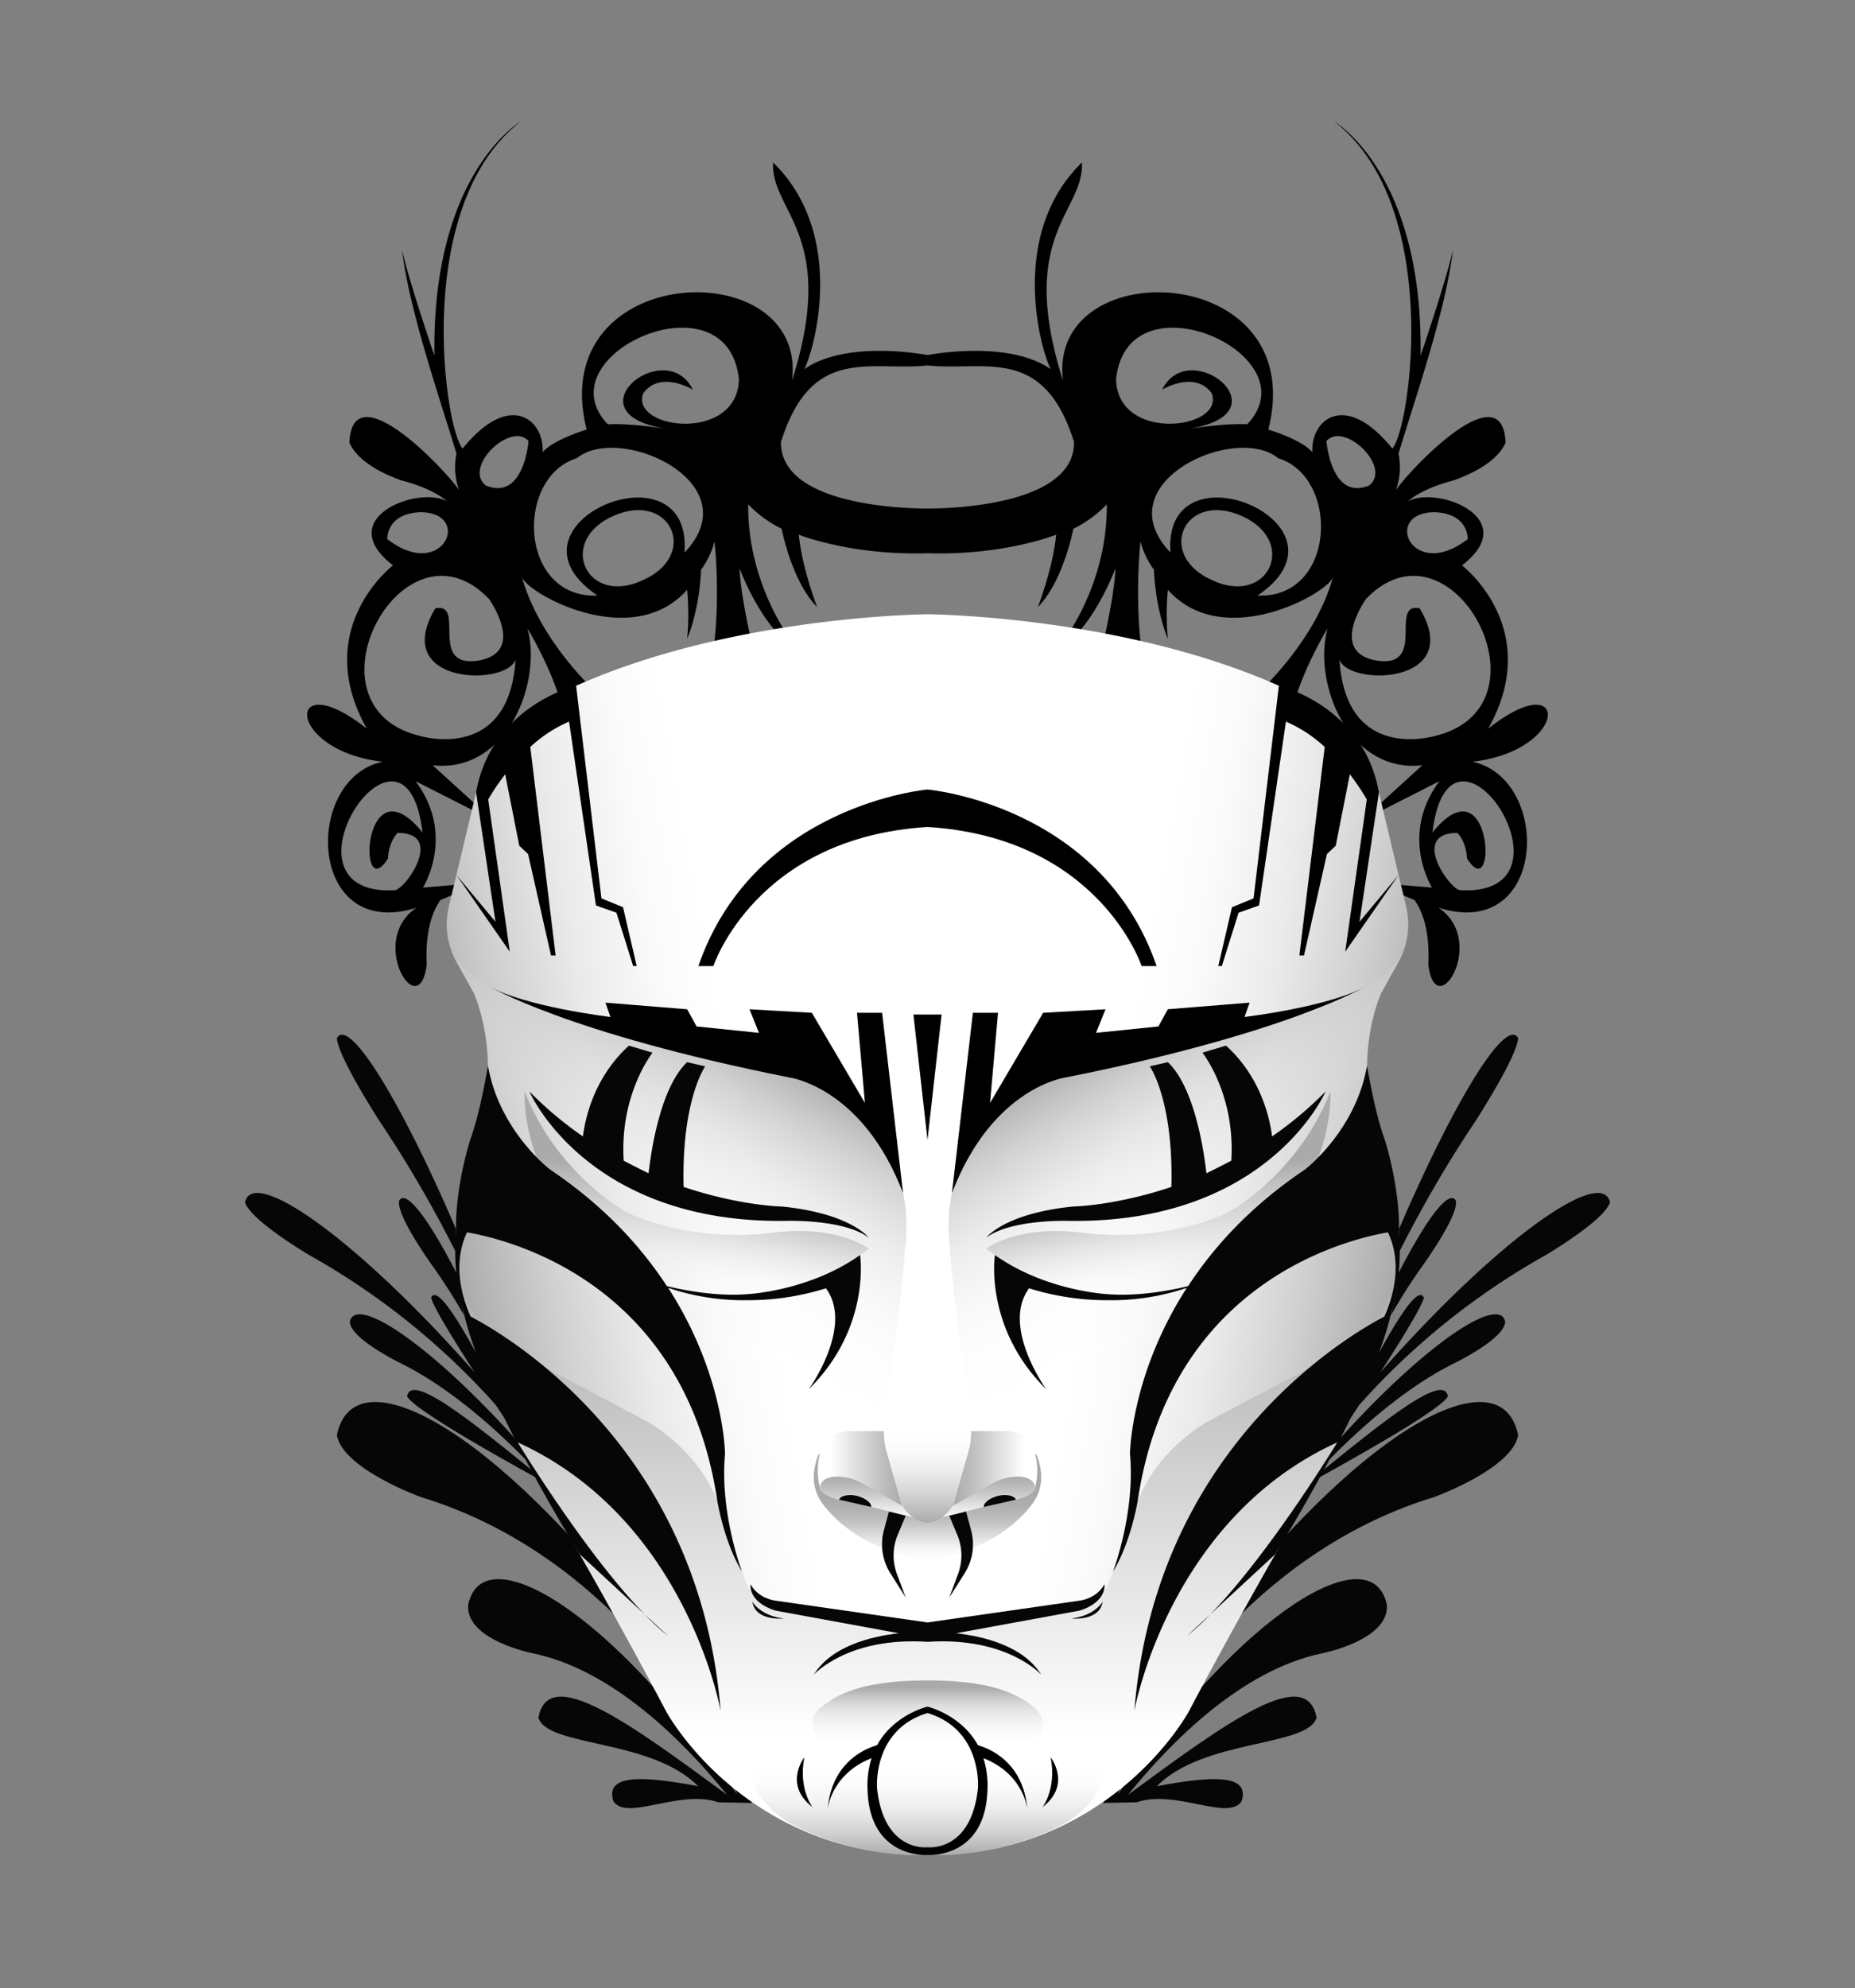 <svg xmlns="http://www.w3.org/2000/svg" xmlns:xlink="http://www.w3.org/1999/xlink" viewBox="0 0 842 902"><rect x="0" y="0" width="842" height="902" fill="#808080" stroke="none"/><defs><style> .cls-1{fill:#060606;}.cls-2{fill:url(#linear-gradient);}.cls-3{fill:url(#linear-gradient-2);}.cls-4{fill:url(#linear-gradient-3);}.cls-5{fill:url(#linear-gradient-4);}.cls-6{fill:url(#linear-gradient-5);}.cls-7{fill:url(#linear-gradient-6);}.cls-8{fill:url(#linear-gradient-7);}.cls-9{fill:url(#linear-gradient-8);}.cls-10{fill:url(#linear-gradient-9);}.cls-11{fill:url(#linear-gradient-10);} </style><linearGradient id="linear-gradient" x1="209.77" y1="593.77" x2="468.51" y2="548.14" gradientUnits="userSpaceOnUse"><stop offset="0" stop-color="#aaa"/><stop offset="0.01" stop-color="#acacac"/><stop offset="0.16" stop-color="#d0d0d0"/><stop offset="0.3" stop-color="#eaeaea"/><stop offset="0.43" stop-color="#fafafa"/><stop offset="0.53" stop-color="#fff"/></linearGradient><linearGradient id="linear-gradient-2" x1="314" y1="573.93" x2="314" y2="841.6" gradientUnits="userSpaceOnUse"><stop offset="0" stop-color="#aaa"/><stop offset="0.44" stop-color="#dbdbdb"/><stop offset="0.8" stop-color="#fff"/></linearGradient><linearGradient id="linear-gradient-3" x1="369.19" y1="485.41" x2="275.93" y2="646.94" gradientUnits="userSpaceOnUse"><stop offset="0" stop-color="#aaa"/><stop offset="0.13" stop-color="silver" stop-opacity="0.74"/><stop offset="0.28" stop-color="#d7d7d7" stop-opacity="0.47"/><stop offset="0.42" stop-color="#e8e8e8" stop-opacity="0.27"/><stop offset="0.56" stop-color="#f5f5f5" stop-opacity="0.12"/><stop offset="0.68" stop-color="#fcfcfc" stop-opacity="0.03"/><stop offset="0.78" stop-color="#fff" stop-opacity="0"/></linearGradient><linearGradient id="linear-gradient-4" x1="409.55" y1="666.27" x2="371.34" y2="666.27" gradientUnits="userSpaceOnUse"><stop offset="0" stop-color="#aaa"/><stop offset="0.25" stop-color="silver"/><stop offset="0.78" stop-color="#f7f7f7"/><stop offset="0.85" stop-color="#fff"/></linearGradient><linearGradient id="linear-gradient-5" x1="394.32" y1="669.89" x2="394.32" y2="689.04" gradientUnits="userSpaceOnUse"><stop offset="0" stop-color="#aaa"/><stop offset="0.3" stop-color="silver"/><stop offset="0.92" stop-color="#f7f7f7"/><stop offset="1" stop-color="#fff"/></linearGradient><linearGradient id="linear-gradient-6" x1="395.2" y1="659.62" x2="395.2" y2="708.24" gradientUnits="userSpaceOnUse"><stop offset="0.38" stop-color="#aaa"/><stop offset="0.48" stop-color="#acacac" stop-opacity="0.98"/><stop offset="0.58" stop-color="#b2b2b2" stop-opacity="0.91"/><stop offset="0.67" stop-color="#bbb" stop-opacity="0.8"/><stop offset="0.76" stop-color="#c8c8c8" stop-opacity="0.64"/><stop offset="0.85" stop-color="#dadada" stop-opacity="0.44"/><stop offset="0.94" stop-color="#eee" stop-opacity="0.2"/><stop offset="1" stop-color="#fff" stop-opacity="0"/></linearGradient><linearGradient id="linear-gradient-7" x1="411.09" y1="690.84" x2="411.09" y2="643.92" gradientUnits="userSpaceOnUse"><stop offset="0" stop-color="#aaa"/><stop offset="0.06" stop-color="#b4b4b4"/><stop offset="0.28" stop-color="#d4d4d4"/><stop offset="0.49" stop-color="#ececec"/><stop offset="0.68" stop-color="#fafafa"/><stop offset="0.85" stop-color="#fff"/></linearGradient><linearGradient id="linear-gradient-8" x1="379.82" y1="841.71" x2="379.82" y2="783.12" gradientUnits="userSpaceOnUse"><stop offset="0" stop-color="#aaa"/><stop offset="0.17" stop-color="silver" stop-opacity="0.75"/><stop offset="0.55" stop-color="#ededed" stop-opacity="0.21"/><stop offset="0.72" stop-color="#fff" stop-opacity="0"/></linearGradient><linearGradient id="linear-gradient-9" x1="394.9" y1="762.41" x2="394.9" y2="803.85" gradientUnits="userSpaceOnUse"><stop offset="0.08" stop-color="#aaa"/><stop offset="0.26" stop-color="#c8c8c8" stop-opacity="0.65"/><stop offset="0.44" stop-color="#e0e0e0" stop-opacity="0.37"/><stop offset="0.59" stop-color="#f1f1f1" stop-opacity="0.17"/><stop offset="0.71" stop-color="#fbfbfb" stop-opacity="0.04"/><stop offset="0.79" stop-color="#fff" stop-opacity="0"/></linearGradient><linearGradient id="linear-gradient-10" x1="319.93" y1="509.65" x2="306.85" y2="583.81" gradientUnits="userSpaceOnUse"><stop offset="0.37" stop-color="#aaa"/><stop offset="0.43" stop-color="#b1b1b1" stop-opacity="0.91"/><stop offset="1" stop-color="#fff" stop-opacity="0"/></linearGradient></defs><g> <path d="M354.5,200.5c13.9-44.3,40.7-31.9,66.5-34.7v-4.7s-37.9-7.5-57,7.2c.2,6,25.4-57.1-13.1-94.6-1,22.8,29.7,32.5,8.6,99,7.3-58.7-112.6-54.3-93.2,22.2,0,0-15.2,4.5-20,10.3.9-14.5-14.7-28.4-36.3-1.7-8.2-9-22.9-110.5,26.4-148.4,0,0-40.5,23.3-39.2,106.3,0,0-11.4-33.2-14.7-48,3.2,27.2,16.7,66,24.7,92.4a31.2,31.2,0,0,0,1.7,18c3.1.2-48.8-58.9-50.3-23,2.1,4.9,8.1,11.6,23.7,17.2,0,0,19.1,4.4,24.4,13.8-5-15.7-59.8.5-28.3,24.7,0,0-37.5,28.6-11.9,74.1-37.2-29.5-37.3,9.9,7.2,15-36.3,7.6-34.1,81.9,15.4,66.2-22.6,15,1.4,53.6,4.6,25.6,0,0-1.6-18.4,6.3-29.1a70.8,70.8,0,0,0,14.4-7.5L192,402.7s15-23.8-3.4-48.3l35.6,18.1-27.8-25.3c33.8,3.8,49.8-37.8,43-62.1,0,0,13.8,22.4,17.2,42.2l17.5-10s-28.3-23.9-37.2-55.5c2.2,7.2,49.7,34.1,75,5.8a116.9,116.9,0,0,1,0,22.2s5.5-12.2,6.3-31.3a37,37,0,0,0,6.1-12.8s3.3,27.7-1.4,56l19.7-4.1s-6.4-25.8-6.9-39.7c0,0,10.5,28.6,27.2,37.7,0,0-23.6-26.9-23.3-66.8a53.6,53.6,0,0,0,15.2,11.1s4.5,23.8,16.1,35.5c0,0-6.9-17.8-8.3-32.8,0,0,23.6,9.5,58.4,8.4V230.7S354,231.8,354.5,200.5ZM175.8,244.6s-.6-11.7,15.1-12.2C214.7,232.5,201.2,264.2,175.8,244.6Zm16,133.1c-27.3-33.6-29.7,34.1-15.7,11.8,0,0,.1-7.2,4.4-11.6,21.6,0,3.5,25.6-1.3,26C121.5,406.9,183.9,312.1,191.8,377.7Zm-2.3-44.1c-53.7-14.3-6.2-102.2,32.5-61.8,0,0,16.9,23.7-4.3,27.8-23.9,4.2-5.9-26.5-20.1-23.6-20.8,34.8,32.5,35.5,36.4,23.2C231.1,347.1,189.5,333.6,189.5,333.6Zm31.1-113.3c-10.7-8.2,11.3-29.3,19.3-20.2C239.9,200.1,237.9,227.3,220.6,220.3Zm71,43c-25.6,11.8-39-18-13-29.3S317.6,252,291.6,263.3Zm19.1-12.6c3.8-51.2-87.4-12.9-39.5,19.5-35.6,1.5-37.6-53.6-9.4-62.3C281.3,191.9,340.9,219.1,310.7,250.7Zm24.7-78.5c-.8,28.8-49.7,22.6-43.4,6.2,7.8-10.6,22.5-1.6,22.5-1.6-12.5-25.1-56.8,10.9-12.1,17.7-7.5-1-17.3-2.4-26.5-2C245.9,161.1,330.5,123.2,335.4,172.2Z"></path> </g><g transform="scale(-1 1) translate(-842,0)"> <path d="M354.5,200.5c13.9-44.3,40.7-31.9,66.5-34.7v-4.7s-37.9-7.5-57,7.2c.2,6,25.4-57.1-13.1-94.6-1,22.8,29.7,32.5,8.6,99,7.3-58.7-112.6-54.3-93.2,22.2,0,0-15.2,4.5-20,10.3.9-14.5-14.7-28.4-36.3-1.7-8.2-9-22.9-110.5,26.4-148.4,0,0-40.5,23.3-39.2,106.3,0,0-11.4-33.2-14.7-48,3.2,27.2,16.7,66,24.7,92.4a31.2,31.2,0,0,0,1.7,18c3.1.2-48.8-58.9-50.3-23,2.1,4.9,8.1,11.6,23.7,17.2,0,0,19.1,4.4,24.4,13.8-5-15.7-59.8.5-28.3,24.7,0,0-37.5,28.6-11.9,74.1-37.2-29.5-37.3,9.9,7.2,15-36.3,7.6-34.1,81.9,15.4,66.2-22.6,15,1.4,53.6,4.6,25.6,0,0-1.6-18.4,6.3-29.1a70.8,70.8,0,0,0,14.4-7.5L192,402.7s15-23.8-3.4-48.3l35.6,18.1-27.8-25.3c33.8,3.8,49.8-37.8,43-62.1,0,0,13.8,22.4,17.2,42.2l17.5-10s-28.3-23.9-37.2-55.5c2.2,7.2,49.7,34.1,75,5.8a116.9,116.9,0,0,1,0,22.2s5.5-12.2,6.3-31.3a37,37,0,0,0,6.1-12.8s3.3,27.7-1.4,56l19.7-4.1s-6.4-25.8-6.9-39.7c0,0,10.5,28.6,27.2,37.7,0,0-23.6-26.9-23.3-66.8a53.6,53.6,0,0,0,15.2,11.1s4.5,23.8,16.1,35.5c0,0-6.9-17.8-8.3-32.8,0,0,23.6,9.5,58.4,8.4V230.7S354,231.8,354.5,200.5ZM175.8,244.6s-.6-11.7,15.1-12.2C214.7,232.5,201.2,264.2,175.8,244.6Zm16,133.1c-27.3-33.6-29.7,34.1-15.7,11.8,0,0,.1-7.2,4.4-11.6,21.6,0,3.5,25.6-1.3,26C121.5,406.9,183.9,312.1,191.8,377.7Zm-2.3-44.1c-53.7-14.3-6.2-102.2,32.5-61.8,0,0,16.9,23.7-4.3,27.8-23.9,4.2-5.9-26.5-20.1-23.6-20.8,34.8,32.5,35.5,36.4,23.2C231.1,347.1,189.5,333.6,189.5,333.6Zm31.1-113.3c-10.7-8.2,11.3-29.3,19.3-20.2C239.9,200.1,237.9,227.3,220.6,220.3Zm71,43c-25.6,11.8-39-18-13-29.3S317.6,252,291.6,263.3Zm19.1-12.6c3.8-51.2-87.4-12.9-39.5,19.5-35.6,1.5-37.6-53.6-9.4-62.3C281.3,191.9,340.9,219.1,310.7,250.7Zm24.7-78.5c-.8,28.8-49.7,22.6-43.4,6.2,7.8-10.6,22.5-1.6,22.5-1.6-12.5-25.1-56.8,10.9-12.1,17.7-7.5-1-17.3-2.4-26.5-2C245.9,161.1,330.5,123.2,335.4,172.2Z"></path> </g><g> <g id="behind_4" data-name="behind 4"> <path class="cls-1" d="M302.5,751.2c-70.8-98.5-141.3-139.9-149.6-100.1,2.6,15.3,38.1,28.1,38.1,28.1,75.6,23,124.9,88.5,143.6,134.9-56.8-83.5-115.4-117.6-122.1-86-1.2,16.2,29.8,22.1,29.8,22.1,35.8,7.6,67.6,39.3,87.7,64.1-44.5-32.7-81.1-59.5-85.6-35,3.9,13.4,51.3,9.5,72.5,31.1-26.5-5-42.2-5.2-38.5,6.8,6.1,9.3,30-5.6,47.7.5l15.2.3Z"></path> </g> <path class="cls-1" d="M243.4,658.9l-13.9-44.5c-33.2-90.8-69.6-155.9-76.6-143.4.5,8.5,19.4,37.7,19.4,37.7,37.5,55.9,60.3,113.3,69.3,147.7l-1.6-2.2c-25.5-69.8-53.4-118.8-58.8-109.5-1.6,6.5,15.1,29.6,15.1,29.6,16.3,22.7,30,51.3,39.6,74.3l-4.5-6.1c-18.2-35.1-32.3-60.7-35.7-53.8.6,3.5,9.5,18.1,19.7,33.9-53-60.2-100.6-93.7-104.2-77.1,2.7,8.4,29.3,24,29.3,24A327.7,327.7,0,0,1,225,637.4c5.5,8.3,10.6,16,14.6,21.8-41-47-77.9-72.4-80.8-59.6,0,7.7,22.9,18.8,22.9,18.8,26.5,13.1,51.3,37.2,67.4,54.9-34.2-27.9-62.4-50.9-64.3-39.8,3.6,7.7,72.7,44.6,72.7,44.6Z"></path> </g><g transform="scale(-1 1) translate(-842,0)"> <g id="behind_4" data-name="behind 4"> <path class="cls-1" d="M302.5,751.2c-70.8-98.5-141.3-139.9-149.6-100.1,2.6,15.3,38.1,28.1,38.1,28.1,75.6,23,124.9,88.5,143.6,134.9-56.8-83.5-115.4-117.6-122.1-86-1.2,16.2,29.8,22.1,29.8,22.1,35.8,7.6,67.6,39.3,87.7,64.1-44.5-32.7-81.1-59.5-85.6-35,3.9,13.4,51.3,9.5,72.5,31.1-26.5-5-42.2-5.2-38.5,6.8,6.1,9.3,30-5.6,47.7.5l15.2.3Z"></path> </g> <path class="cls-1" d="M243.4,658.9l-13.9-44.5c-33.2-90.8-69.6-155.9-76.6-143.4.5,8.5,19.4,37.7,19.4,37.7,37.5,55.9,60.3,113.3,69.3,147.7l-1.6-2.2c-25.5-69.8-53.4-118.8-58.8-109.5-1.6,6.5,15.1,29.6,15.1,29.6,16.3,22.7,30,51.3,39.6,74.3l-4.5-6.1c-18.2-35.1-32.3-60.7-35.7-53.8.6,3.5,9.5,18.1,19.7,33.9-53-60.2-100.6-93.7-104.2-77.1,2.7,8.4,29.3,24,29.3,24A327.7,327.7,0,0,1,225,637.4c5.5,8.3,10.6,16,14.6,21.8-41-47-77.9-72.4-80.8-59.6,0,7.7,22.9,18.8,22.9,18.8,26.5,13.1,51.3,37.2,67.4,54.9-34.2-27.9-62.4-50.9-64.3-39.8,3.6,7.7,72.7,44.6,72.7,44.6Z"></path> </g><g><path class="cls-2" d="M216.1,359.5l-12.4,52a34.9,34.9,0,0,0,3.5,24.9l8.1,14.6s11.6,26.1,3.1,56.2l-7.5,27.7a120.3,120.3,0,0,0,5,77.2c9.2,22,21.6,49.3,34.9,71.8,27,45.6,51.7,92.7,51.7,92.7s35.6,66.3,118.5,63.2V278.7s-97.8.6-171.2,38A64.5,64.5,0,0,0,216.1,359.5Z"/><path class="cls-3" d="M421,740.2V841.6c-82.4,1-118.5-65-118.5-65s-24.7-47.1-51.7-92.7c-13.3-22.5-25.7-49.8-34.9-71.8a120.2,120.2,0,0,1-8.9-38.2s1.6,29.9,36,44.3l48.8,25.7s28.8,14,36.6,45.8l9.6,26.6A22.7,22.7,0,0,0,355.5,731c7.7,1.3,17.4,2.7,25.2,2.7Z"/><path class="cls-4" d="M205.7,433.5s21.7,34.7,115.7,37c0,0,16.2-1.1,36.9,8.9a99.2,99.2,0,0,1,37.1,31.5l2.8,4a70.4,70.4,0,0,1,13,47c-1.7,21.2-4.5,49.8-7.9,64.4L401.7,641a59.4,59.4,0,0,0,1.7,22.2l4.1,15.4a15.8,15.8,0,0,0,12.7,11.6h.8v40.4l-93.5-72.4A326.8,326.8,0,0,1,223.2,519.4l-4.8-12.2s8.4-26.7-3.1-56.2Z"/><path class="cls-5" d="M409.5,683.2l-7.4-25.8a35.7,35.7,0,0,1-.7-8.1H385.2a13.1,13.1,0,0,0-11.4,6.6c-2.2,3.9-3.6,9.7-1.2,17.4Z"/><path class="cls-6" d="M372.6,673.3s1.2-3.9,9-3.3a23.8,23.8,0,0,1,10,3.1l17.9,10.1a17.5,17.5,0,0,0,3.2,3.5,13.3,13.3,0,0,0,3.7,2.3l-26.9-6.7-6.6-1.5C378.7,680,370.5,677.8,372.6,673.3Z"/><path class="cls-7" d="M372.2,659.6a29.3,29.3,0,0,0,0,15.3s-.5,4.3,13.8,6.5l29.5,7.2s2.9,2.1,5.5,1.7v17.9s-29.7-3.3-46.9-25c-5.2-6.5-6.1-14-2.7-23C371.5,659.9,371.9,659.8,372.2,659.6Z"/><path class="cls-1" d="M380.9,680.4c.4-1.7,4.3-2.7,8.2-1.7s6.7,3.4,6.3,5"/><path class="cls-8" d="M421,690.8s-6.1.4-11.5-7.6l-7.6-26.9s-1.3-4.5-.4-12.4H421Z"/><path class="cls-9" d="M421,841.6s-28.2,2.3-59-12.6-22.3-45.9-22.3-45.9l81.3,8Z"/><path class="cls-10" d="M372.2,775c8.3-7.1,21.2-12.6,48.8-12.6v41.5l-45-12.1A9.7,9.7,0,0,1,372.2,775Z"/><path class="cls-11" d="M394.3,566.5s-14.1-11-43.8-7.2-56.9-4.1-67.4-10.1c0,0-30.5-17-45-54,0,0-3.3,52.6,53.6,81.5S394.3,566.5,394.3,566.5Z"/></g><g transform="scale(-1 1) translate(-842,0)"><path class="cls-2" d="M216.1,359.5l-12.4,52a34.9,34.9,0,0,0,3.5,24.9l8.1,14.6s11.6,26.1,3.1,56.2l-7.5,27.7a120.3,120.3,0,0,0,5,77.2c9.2,22,21.6,49.3,34.9,71.8,27,45.6,51.7,92.7,51.7,92.7s35.6,66.3,118.5,63.2V278.7s-97.8.6-171.2,38A64.5,64.5,0,0,0,216.1,359.5Z"/><path class="cls-3" d="M421,740.2V841.6c-82.4,1-118.5-65-118.5-65s-24.7-47.1-51.7-92.7c-13.3-22.5-25.7-49.8-34.9-71.8a120.2,120.2,0,0,1-8.9-38.2s1.6,29.9,36,44.3l48.8,25.7s28.8,14,36.6,45.8l9.6,26.6A22.7,22.7,0,0,0,355.5,731c7.7,1.3,17.4,2.7,25.2,2.7Z"/><path class="cls-4" d="M205.7,433.5s21.7,34.7,115.7,37c0,0,16.2-1.1,36.9,8.9a99.2,99.2,0,0,1,37.1,31.5l2.8,4a70.4,70.4,0,0,1,13,47c-1.7,21.2-4.5,49.8-7.9,64.4L401.7,641a59.4,59.4,0,0,0,1.7,22.2l4.1,15.4a15.8,15.8,0,0,0,12.7,11.6h.8v40.4l-93.5-72.4A326.8,326.8,0,0,1,223.2,519.4l-4.8-12.2s8.4-26.7-3.1-56.2Z"/><path class="cls-5" d="M409.5,683.2l-7.4-25.8a35.7,35.7,0,0,1-.7-8.1H385.2a13.1,13.1,0,0,0-11.4,6.6c-2.2,3.9-3.6,9.7-1.2,17.4Z"/><path class="cls-6" d="M372.6,673.3s1.2-3.9,9-3.3a23.8,23.8,0,0,1,10,3.1l17.9,10.1a17.5,17.5,0,0,0,3.2,3.5,13.3,13.3,0,0,0,3.7,2.3l-26.9-6.7-6.6-1.5C378.7,680,370.5,677.8,372.6,673.3Z"/><path class="cls-7" d="M372.2,659.6a29.3,29.3,0,0,0,0,15.3s-.5,4.3,13.8,6.5l29.5,7.2s2.9,2.1,5.5,1.7v17.9s-29.7-3.3-46.9-25c-5.2-6.5-6.1-14-2.7-23C371.5,659.9,371.9,659.8,372.2,659.6Z"/><path class="cls-1" d="M380.9,680.4c.4-1.7,4.3-2.7,8.2-1.7s6.7,3.4,6.3,5"/><path class="cls-8" d="M421,690.8s-6.1.4-11.5-7.6l-7.6-26.9s-1.3-4.5-.4-12.4H421Z"/><path class="cls-9" d="M421,841.6s-28.2,2.3-59-12.6-22.3-45.9-22.3-45.9l81.3,8Z"/><path class="cls-10" d="M372.2,775c8.3-7.1,21.2-12.6,48.8-12.6v41.5l-45-12.1A9.7,9.7,0,0,1,372.2,775Z"/><path class="cls-11" d="M394.3,566.5s-14.1-11-43.8-7.2-56.9-4.1-67.4-10.1c0,0-30.5-17-45-54,0,0-3.3,52.6,53.6,81.5S394.3,566.5,394.3,566.5Z"/></g><g> <path class="cls-1" d="M303.2,742.2l-10.5-9.7A102.1,102.1,0,0,0,303.2,742.2Z"></path> <path class="cls-1" d="M390.4,569.4c-23.6,16.7-51.8,17.8-51.8,17.8-13.5,1-28.2-1.8-35.9-3.7-11.7-17.9-28.5-36.4-52.9-52.8,0,0-23.2-17.5-28.3-47.2,0,0-3.5,21.3-8,33.4,0,0-6.9,21.1-6.5,41.5-1.8,21.5,3.5,37.3,3.5,37.3,9.3,40.3,52.7,109.5,52.7,109.5l29.5,27.3c-27.2-27.9-57.7-78.1-57.7-78.1,76.7,34.9,92.1,121.8,92.1,121.8-9.5-118.6-95.9-169.7-113.5-178.9-8-18.2-5-31.1-1.6-38.2,20.5,3.6,98.9,23.5,113.6,121.9,0,0,3.1,18.9,11.2,32,0,0-10.2-26.6-7.7-53.4,0,0-.3-35.8-25.8-75.3a106.6,106.6,0,0,0,35.6,5.6,118.3,118.3,0,0,0,36-5.4c12.8,17.4-7.8,45.8-7.8,45.8C395.5,602.3,390.4,569.4,390.4,569.4Z"></path> </g><g transform="scale(-1 1) translate(-842,0)"> <path class="cls-1" d="M303.2,742.2l-10.5-9.7A102.1,102.1,0,0,0,303.2,742.2Z"></path> <path class="cls-1" d="M390.4,569.4c-23.6,16.7-51.8,17.8-51.8,17.8-13.5,1-28.2-1.8-35.9-3.7-11.7-17.9-28.5-36.4-52.9-52.8,0,0-23.2-17.5-28.3-47.2,0,0-3.5,21.3-8,33.4,0,0-6.9,21.1-6.5,41.5-1.8,21.5,3.5,37.3,3.5,37.3,9.3,40.3,52.7,109.5,52.7,109.5l29.5,27.3c-27.2-27.9-57.7-78.1-57.7-78.1,76.7,34.9,92.1,121.8,92.1,121.8-9.5-118.6-95.9-169.7-113.5-178.9-8-18.2-5-31.1-1.6-38.2,20.5,3.6,98.9,23.5,113.6,121.9,0,0,3.1,18.9,11.2,32,0,0-10.2-26.6-7.7-53.4,0,0-.3-35.8-25.8-75.3a106.6,106.6,0,0,0,35.6,5.6,118.3,118.3,0,0,0,36-5.4c12.8,17.4-7.8,45.8-7.8,45.8C395.5,602.3,390.4,569.4,390.4,569.4Z"></path> </g><g> <path id="eye_10-2" data-name="eye 10" class="cls-1" d="M354.9,547.4s-19-.3-44.6-8.9c-1-39.5,9.8-54.7,9.8-54.7l-8.2-1.9c-12.2,11.6-16.4,40.5-17.5,50.4-3-1.4-8.2-4.1-11.3-5.7-1.9-30.2,13.1-49,13.1-49l-10.7-3.2c-15.9,14.4-19.9,33.1-20.9,41.2a166.5,166.5,0,0,1-24.3-20.4s25.9,60.2,116.9,58.7c0,0,25.9-.8,37.1,7.6C394.3,561.5,386.1,550.5,354.9,547.4Z"></path> </g><g transform="scale(-1 1) translate(-842,0)"> <path id="eye_10-2" data-name="eye 10" class="cls-1" d="M354.9,547.4s-19-.3-44.6-8.9c-1-39.5,9.8-54.7,9.8-54.7l-8.2-1.9c-12.2,11.6-16.4,40.5-17.5,50.4-3-1.4-8.2-4.1-11.3-5.7-1.9-30.2,13.1-49,13.1-49l-10.7-3.2c-15.9,14.4-19.9,33.1-20.9,41.2a166.5,166.5,0,0,1-24.3-20.4s25.9,60.2,116.9,58.7c0,0,25.9-.8,37.1,7.6C394.3,561.5,386.1,550.5,354.9,547.4Z"></path> </g><g> <path d="M409.9,541.3l-9.5-81.8H389l3.6,40.9-24.1-40.9-28.3-1.6,4.3,10.7-28.3-2.9-4.3-7.8-37.1-3,2.3,6.5s-39.4-4.7-55.6-14.2c0,0,35.1,21.4,136.6,41.6C358.1,488.8,391.4,492.9,409.9,541.3Z"></path> <polygon points="421 460.3 414.6 460.3 421 517.2 421 460.3"></polygon> </g><g transform="scale(-1 1) translate(-842,0)"> <path d="M409.9,541.3l-9.5-81.8H389l3.6,40.9-24.1-40.9-28.3-1.6,4.3,10.7-28.3-2.9-4.3-7.8-37.1-3,2.3,6.5s-39.4-4.7-55.6-14.2c0,0,35.1,21.4,136.6,41.6C358.1,488.8,391.4,492.9,409.9,541.3Z"></path> <polygon points="421 460.3 414.6 460.3 421 517.2 421 460.3"></polygon> </g><g> <path d="M317,438.3h6.8S343,380,421,375.2v-17S342.3,365,317,438.3Z"></path> <path d="M282.8,411.6l-9.8-4-11.5-96.5s-38.4,9-45.4,48.4l8.8,58.7L207.2,397l24.2,34.8-9.8-69.1a106.6,106.6,0,0,1,7.7-11.4l6.4,32.4,4,3.8,10.4,46h2.1l-11.5-94.6a61.6,61.6,0,0,1,17.6-11.5l12.2,83.4,9.3,3.3,7.6,24.2H289Z"></path> </g><g transform="scale(-1 1) translate(-842,0)"> <path d="M317,438.3h6.8S343,380,421,375.2v-17S342.3,365,317,438.3Z"></path> <path d="M282.8,411.6l-9.8-4-11.5-96.5s-38.4,9-45.4,48.4l8.8,58.7L207.2,397l24.2,34.8-9.8-69.1a106.6,106.6,0,0,1,7.7-11.4l6.4,32.4,4,3.8,10.4,46h2.1l-11.5-94.6a61.6,61.6,0,0,1,17.6-11.5l12.2,83.4,9.3,3.3,7.6,24.2H289Z"></path> </g><g> <path class="cls-1" d="M351.9,726.2s-7.6-.8-11.2-7.4c0,0-1.4,7.8,11.1,11.9L408,741c-12.5,1.4-30.6,5.8-38.6,18.8,0,0,15.4-17.3,51.6-14.9v-8.8Z"></path> <path class="cls-1" d="M411.1,687.7l-3.6,8.6a24.3,24.3,0,0,0-.3,18l3.9,10.5-7-11.1a24.5,24.5,0,0,1-2.9-19.4l2.3-8.5Z"></path> <path class="cls-1" d="M341.5,726.7s3.4,6.3,14.2,7.6C355.7,734.3,342.9,735.7,341.5,726.7Z"></path> </g><g transform="scale(-1 1) translate(-842,0)"> <path class="cls-1" d="M351.9,726.2s-7.6-.8-11.2-7.4c0,0-1.4,7.8,11.1,11.9L408,741c-12.5,1.4-30.6,5.8-38.6,18.8,0,0,15.4-17.3,51.6-14.9v-8.8Z"></path> <path class="cls-1" d="M411.1,687.7l-3.6,8.6a24.3,24.3,0,0,0-.3,18l3.9,10.5-7-11.1a24.5,24.5,0,0,1-2.9-19.4l2.3-8.5Z"></path> <path class="cls-1" d="M341.5,726.7s3.4,6.3,14.2,7.6C355.7,734.3,342.9,735.7,341.5,726.7Z"></path> </g><g> <path d="M398.1,811.3s-2.2-26.5,22.9-34.1v-2.9s-15.2,3.5-22.9,17.5c-5.6,1.6-20.6,7.9-22.4,28.9.1-1,2.2-16.1,19.9-23a41.5,41.5,0,0,0-1.8,14.7c1.1,31.1,27.2,29.2,27.2,29.2v-3.5S401.2,840.6,398.1,811.3Z"></path> <path d="M375.7,820.7h0Z"></path> <path d="M368.8,819.9s-6.5-8.3-3.7-22.6C365.1,797.3,355.4,809.6,368.8,819.9Z"></path> </g><g transform="scale(-1 1) translate(-842,0)"> <path d="M398.1,811.3s-2.2-26.5,22.9-34.1v-2.9s-15.2,3.5-22.9,17.5c-5.6,1.6-20.6,7.9-22.4,28.9.1-1,2.2-16.1,19.9-23a41.5,41.5,0,0,0-1.8,14.7c1.1,31.1,27.2,29.2,27.2,29.2v-3.5S401.2,840.6,398.1,811.3Z"></path> <path d="M375.7,820.7h0Z"></path> <path d="M368.8,819.9s-6.5-8.3-3.7-22.6C365.1,797.3,355.4,809.6,368.8,819.9Z"></path> </g></svg>